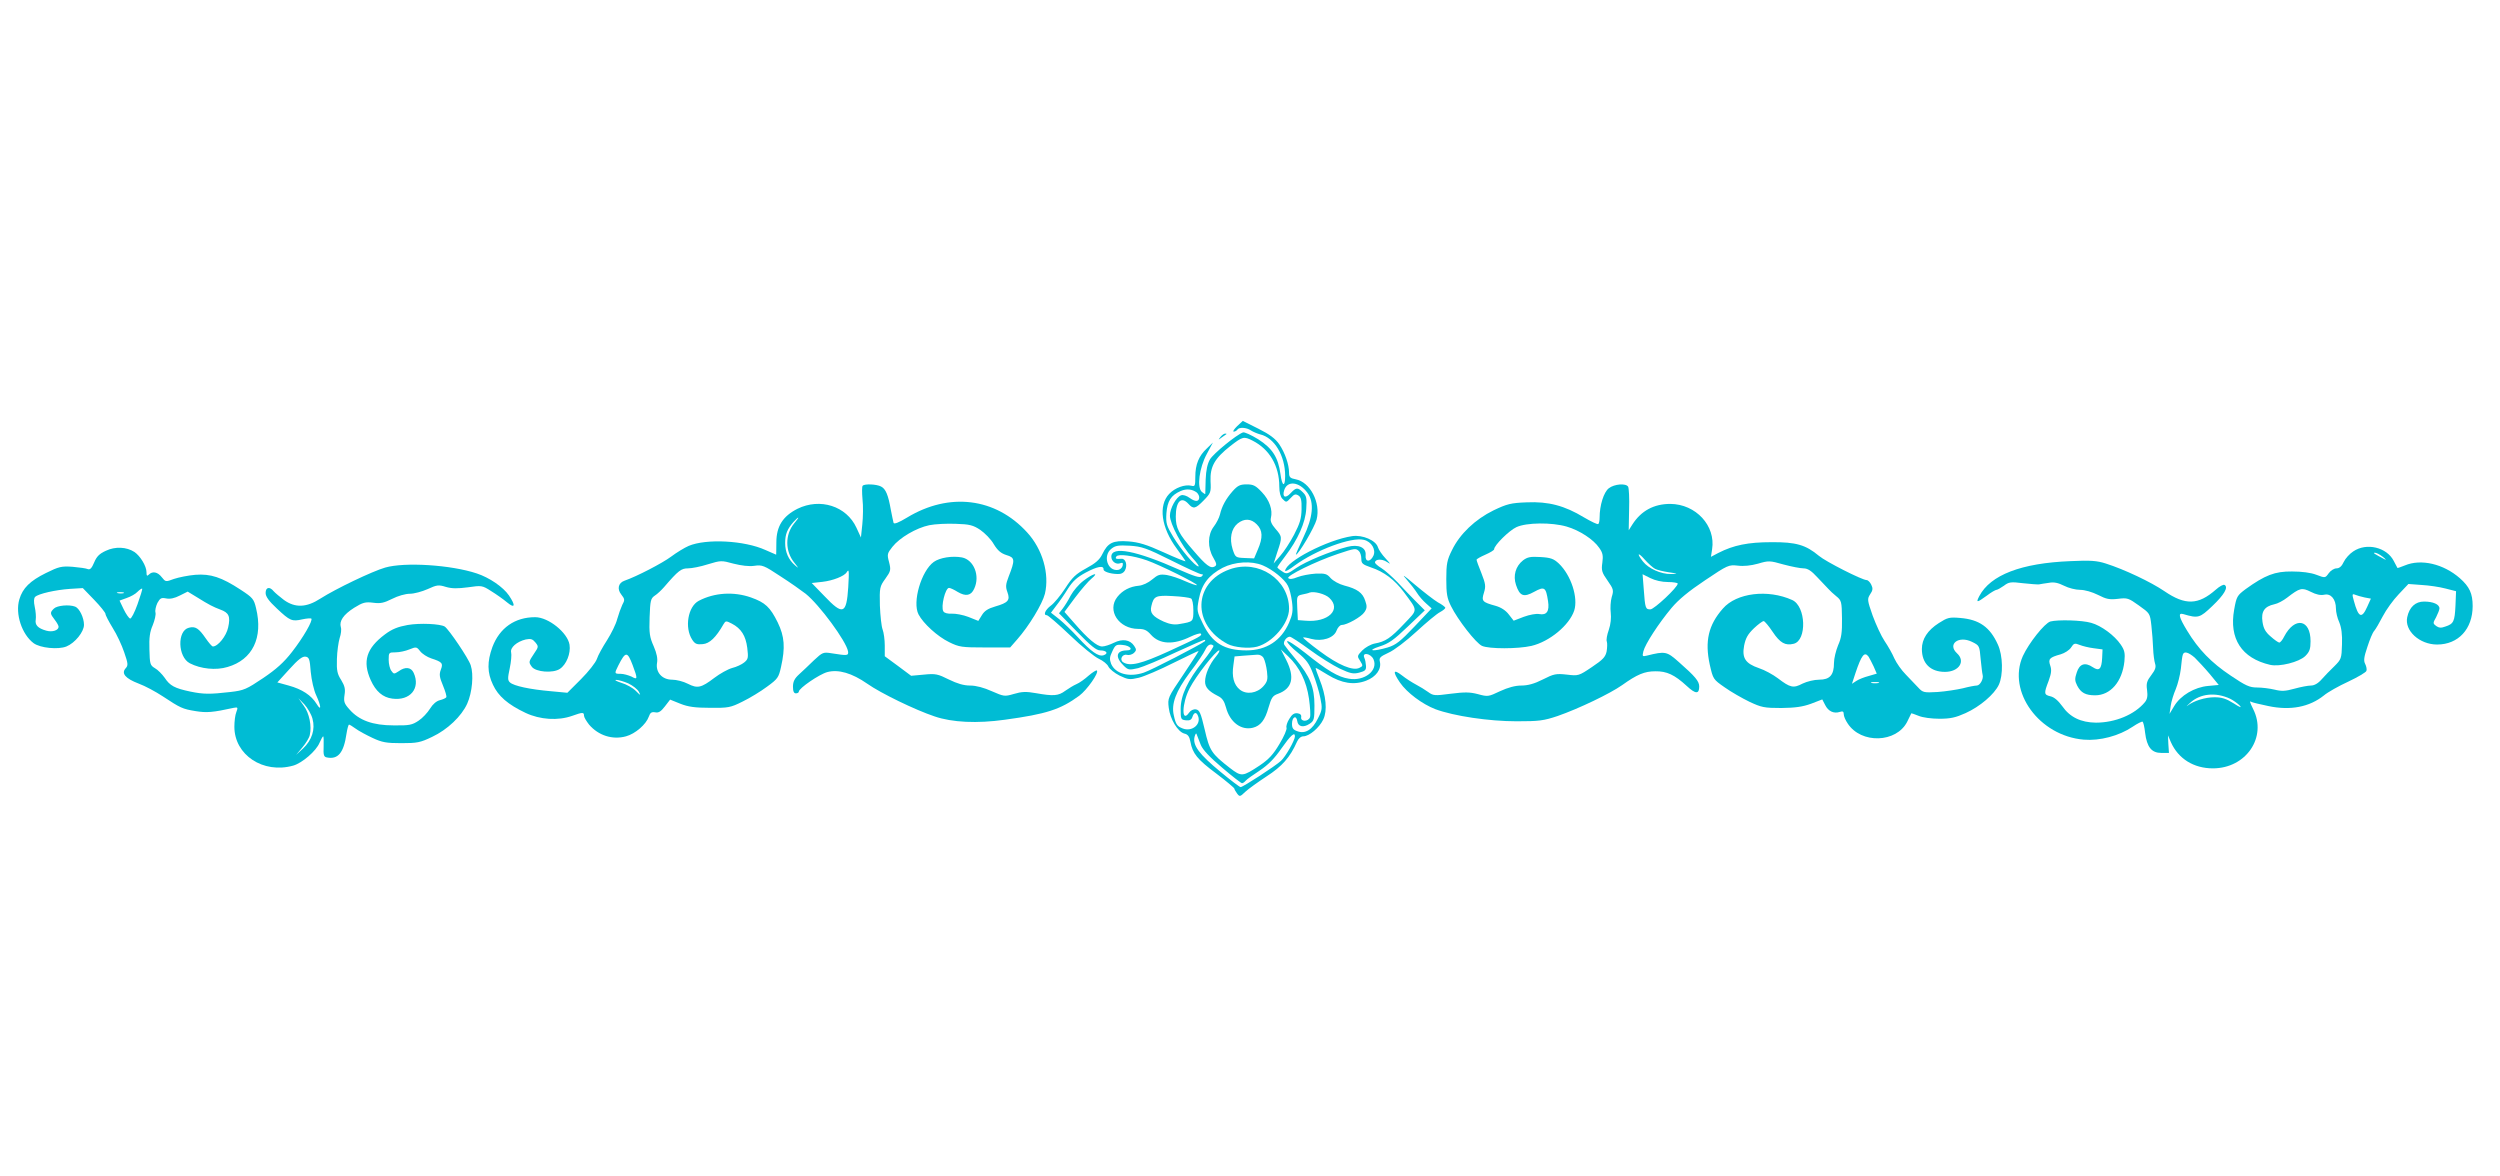 <?xml version="1.0" standalone="no"?>
<!DOCTYPE svg PUBLIC "-//W3C//DTD SVG 20010904//EN"
 "http://www.w3.org/TR/2001/REC-SVG-20010904/DTD/svg10.dtd">
<svg version="1.0" xmlns="http://www.w3.org/2000/svg"
 width="1280pt" height="602pt" viewBox="0 0 1280 602"
 preserveAspectRatio="xMidYMid meet">
<g transform="translate(0,602) scale(0.1,-0.1)"
fill="#00bcd4" stroke="none">
<path d="M6334 3838 c-16 -16 -24 -28 -17 -28 6 0 15 5 18 10 9 14 47 12 70
-4 11 -7 32 -16 47 -20 73 -17 128 -109 128 -213 0 -60 -16 -54 -24 10 -12 86
-41 131 -114 178 -36 22 -71 38 -78 35 -35 -13 -151 -108 -169 -138 -13 -23
-20 -54 -22 -103 -1 -38 -2 -72 -2 -74 -1 -2 -8 3 -17 10 -27 22 -14 124 25
195 l31 58 -31 -30 c-41 -38 -59 -82 -59 -145 0 -47 -2 -51 -20 -46 -33 8 -84
-10 -114 -42 -56 -59 -41 -172 39 -280 25 -34 45 -63 45 -65 0 -2 -51 18 -112
46 -88 40 -128 52 -180 56 -80 6 -106 -7 -134 -65 -14 -29 -35 -47 -83 -73
-53 -29 -71 -46 -107 -102 -24 -37 -57 -77 -74 -89 -29 -22 -40 -49 -20 -49 6
0 59 -46 118 -102 59 -57 126 -111 148 -121 22 -10 44 -28 49 -40 6 -12 31
-33 57 -46 44 -21 52 -22 99 -11 28 7 108 41 177 76 70 34 127 62 129 61 1 -1
-35 -56 -79 -122 -79 -117 -80 -119 -74 -169 7 -58 46 -123 80 -132 18 -4 26
-15 31 -42 11 -60 35 -90 133 -163 50 -38 92 -73 92 -77 0 -4 7 -15 14 -25 13
-17 15 -17 42 9 16 15 65 50 109 79 79 51 120 97 156 178 7 16 20 27 32 27 30
0 82 44 102 86 22 46 15 121 -19 206 -13 32 -22 58 -19 58 3 0 30 -16 61 -35
72 -44 135 -54 197 -30 50 19 79 59 70 97 -5 20 1 26 44 46 28 12 91 60 143
108 51 47 105 92 121 100 15 8 27 18 27 22 0 4 -17 17 -38 28 -20 12 -73 53
-117 90 -60 51 -71 58 -43 27 20 -23 44 -54 54 -70 9 -15 30 -39 46 -53 l28
-25 -87 -92 c-74 -78 -96 -95 -138 -108 -74 -22 -112 -18 -42 5 48 15 73 33
145 102 l87 83 -45 45 c-25 25 -67 69 -94 98 -28 29 -65 62 -83 73 -18 11 -33
24 -33 29 0 17 34 20 59 4 24 -15 23 -14 -5 17 -18 19 -35 44 -39 57 -10 35
-79 65 -132 57 -127 -19 -341 -130 -343 -178 0 -5 22 7 48 27 109 80 292 148
355 132 39 -9 63 -50 49 -81 -16 -35 -44 -33 -40 2 4 40 -36 58 -94 43 -86
-22 -213 -75 -261 -108 -46 -32 -50 -33 -73 -17 -13 8 -24 18 -24 20 0 3 18
28 40 57 65 85 104 172 108 243 4 54 1 66 -17 84 -27 27 -35 26 -64 -5 -26
-28 -43 -19 -32 16 16 51 77 44 119 -13 36 -49 29 -125 -21 -229 -23 -49 -40
-88 -38 -88 13 0 96 141 106 180 22 86 -33 192 -107 206 -28 5 -34 11 -34 33
0 43 -21 103 -50 146 -20 29 -49 51 -107 80 l-80 40 -29 -27z m79 -74 c87 -44
137 -129 137 -235 0 -30 6 -53 16 -63 20 -20 19 -20 44 6 16 18 24 20 38 11
13 -8 17 -24 16 -70 -1 -48 -8 -72 -38 -130 -21 -40 -53 -89 -72 -110 l-33
-38 19 59 c26 76 25 79 -10 119 -20 23 -27 40 -23 55 10 41 -7 91 -46 132 -32
34 -44 40 -78 40 -34 0 -46 -6 -72 -35 -35 -40 -55 -77 -65 -120 -4 -16 -18
-44 -32 -62 -31 -41 -32 -107 -2 -158 17 -30 19 -38 8 -45 -21 -13 -44 4 -109
80 -76 87 -91 117 -91 175 0 78 28 106 65 65 25 -28 36 -25 78 18 36 37 38 41
35 98 -3 75 21 117 101 180 63 49 69 51 114 28z m-285 -266 c6 -6 12 -16 12
-24 0 -23 -19 -25 -48 -4 -16 12 -35 18 -45 14 -25 -9 -57 -67 -57 -104 0 -42
62 -158 114 -215 23 -25 38 -45 32 -45 -17 0 -89 85 -129 151 -35 58 -38 69
-35 121 5 63 23 92 73 114 30 13 59 10 83 -8z m307 -163 c30 -30 32 -67 5
-129 l-19 -45 -48 2 c-47 2 -48 3 -62 45 -17 55 -7 105 26 132 34 27 69 25 98
-5z m-439 -184 c78 -39 147 -71 155 -71 10 0 10 -3 2 -11 -9 -9 -38 0 -115 34
-220 98 -348 123 -348 67 0 -24 24 -42 45 -34 13 5 16 2 13 -12 -2 -10 -12
-20 -23 -22 -55 -8 -80 74 -34 109 20 16 36 18 93 15 62 -4 86 -12 212 -75z
m962 47 c7 -7 12 -24 12 -39 0 -24 6 -29 49 -44 67 -22 122 -64 169 -127 73
-99 73 -86 1 -162 -69 -73 -95 -91 -151 -101 -20 -4 -48 -20 -63 -35 -27 -28
-27 -30 -11 -54 15 -24 15 -26 -3 -35 -33 -18 -109 14 -204 85 -49 36 -87 68
-85 70 2 2 21 -1 41 -7 56 -15 116 4 130 42 6 16 18 29 26 29 27 0 102 42 117
66 13 19 14 30 4 58 -13 41 -41 61 -107 78 -27 7 -57 24 -70 38 -19 22 -28 25
-77 23 -31 -2 -73 -10 -93 -18 -24 -10 -40 -12 -47 -5 -11 11 138 85 254 124
87 29 92 30 108 14z m-1086 -47 c63 -22 262 -120 256 -127 -3 -2 -29 7 -59 20
-30 14 -72 28 -95 32 -36 5 -45 2 -75 -23 -20 -17 -48 -30 -69 -32 -45 -4 -83
-24 -109 -57 -55 -69 7 -164 107 -164 30 0 44 -6 65 -30 44 -49 114 -53 202
-10 25 12 49 19 53 16 9 -10 -4 -17 -165 -91 -140 -64 -197 -78 -232 -56 -21
13 -5 44 19 38 11 -3 27 2 36 10 13 13 13 18 1 36 -21 32 -60 38 -104 16 -20
-10 -47 -19 -60 -19 -26 0 -73 39 -142 119 l-51 58 55 74 c31 41 68 84 83 96
43 36 8 27 -40 -10 -24 -18 -53 -52 -66 -76 -12 -24 -31 -54 -41 -67 l-19 -24
93 -95 c70 -72 98 -95 118 -95 33 0 44 -16 17 -25 -26 -8 -63 18 -132 93 -29
32 -72 73 -95 92 l-42 33 27 36 c16 20 43 59 60 87 25 39 47 59 92 83 58 31
92 37 90 16 -1 -11 32 -23 72 -24 18 -1 31 6 38 19 14 27 3 61 -18 59 -28 -2
-34 0 -26 12 9 14 84 5 156 -20z m594 -26 c48 -20 112 -71 128 -104 8 -14 17
-51 21 -82 6 -46 3 -65 -15 -107 -40 -92 -116 -142 -218 -142 -113 0 -175 37
-223 136 -31 63 -32 67 -21 126 14 76 50 123 122 161 61 31 147 37 206 12z
m340 -166 c64 -60 -6 -127 -121 -117 l-40 3 -3 62 c-3 61 -2 63 25 69 15 3 33
7 38 10 23 8 80 -7 101 -27z m-708 -3 c7 -4 12 -30 12 -61 0 -58 0 -58 -71
-70 -26 -5 -50 -1 -80 12 -57 26 -73 45 -64 80 12 51 22 56 110 51 44 -2 86
-8 93 -12z m607 -262 c50 -37 119 -80 154 -97 54 -25 69 -29 100 -21 30 8 36
13 35 34 -1 14 -4 33 -9 43 -12 29 33 22 47 -8 26 -57 -45 -114 -126 -100 -54
8 -111 42 -223 132 -52 41 -93 67 -93 59 0 -7 24 -33 54 -57 44 -36 59 -56 79
-109 14 -36 31 -91 37 -123 11 -53 10 -62 -12 -105 -28 -58 -65 -81 -105 -66
-22 7 -28 16 -28 38 0 35 22 47 27 14 4 -29 31 -35 63 -14 23 15 25 23 25 94
0 93 -22 148 -96 237 -28 33 -54 66 -58 73 -9 14 10 42 28 42 6 0 52 -30 101
-66z m-536 43 c-26 -20 -276 -149 -313 -161 -75 -25 -145 -6 -167 45 -9 24 -8
35 6 64 15 33 20 36 52 33 41 -3 59 -28 21 -28 -54 -1 -60 -35 -13 -80 22 -21
27 -21 72 -11 26 7 113 43 193 81 80 37 147 66 149 64 2 -2 2 -5 0 -7z m44
-23 c3 -3 -21 -39 -53 -79 -80 -101 -115 -175 -115 -245 0 -52 1 -55 27 -58
19 -2 28 2 33 17 8 25 21 27 29 5 17 -43 -31 -82 -78 -64 -29 11 -36 21 -46
67 -14 59 10 123 82 220 37 48 72 100 79 116 12 26 28 34 42 21z m13 -55 c-33
-39 -56 -92 -56 -129 0 -29 18 -49 65 -73 23 -11 33 -26 42 -59 20 -76 78
-119 138 -104 39 10 62 39 80 104 15 51 21 60 49 70 73 27 86 84 42 172 l-28
55 37 -35 c59 -56 94 -128 107 -217 6 -44 9 -87 5 -96 -9 -23 -49 -23 -45 1 2
11 -4 18 -19 20 -16 2 -28 -5 -42 -29 -11 -17 -17 -38 -14 -45 3 -8 -13 -45
-36 -83 -32 -54 -54 -78 -101 -110 -88 -58 -93 -59 -153 -13 -94 73 -104 88
-129 197 -20 86 -27 100 -45 103 -12 2 -27 -5 -35 -17 -40 -57 -37 49 3 125
32 63 135 194 151 194 5 0 -2 -14 -16 -31z m244 -9 c6 -11 14 -42 17 -68 5
-41 2 -52 -18 -75 -33 -37 -87 -45 -121 -18 -31 25 -42 67 -33 126 l6 44 47 4
c26 2 57 4 69 5 13 1 27 -6 33 -18z m-322 -444 c11 -26 46 -63 110 -117 51
-44 97 -79 101 -79 5 0 13 6 19 13 6 7 38 30 72 52 43 29 75 61 111 113 47 67
69 87 69 62 0 -20 -48 -105 -72 -126 -28 -26 -194 -134 -206 -134 -5 0 -51 35
-104 79 -109 90 -142 135 -132 178 4 16 9 22 11 13 3 -8 12 -32 21 -54z"/>
<path d="M6296 3105 c-188 -67 -194 -285 -11 -382 34 -18 109 -25 151 -14 81
22 164 120 164 194 0 150 -157 255 -304 202z"/>
<path d="M6249 3783 c-13 -17 -13 -17 6 -3 11 8 22 16 24 17 2 2 0 3 -6 3 -6
0 -17 -8 -24 -17z"/>
<path d="M4417 3533 c-4 -3 -4 -35 -1 -69 4 -34 3 -92 -1 -129 l-7 -67 -23 50
c-51 111 -186 154 -302 97 -75 -38 -108 -90 -108 -172 0 -34 -1 -63 -1 -63 -1
0 -26 11 -55 24 -108 49 -303 59 -393 21 -21 -9 -62 -34 -90 -55 -44 -33 -177
-102 -238 -123 -32 -11 -40 -42 -17 -71 18 -23 19 -28 5 -53 -7 -15 -19 -48
-26 -73 -6 -25 -30 -73 -52 -108 -22 -34 -46 -77 -52 -96 -6 -18 -43 -65 -81
-103 l-70 -70 -85 8 c-105 9 -190 27 -209 45 -12 11 -12 22 -1 73 7 33 10 69
7 81 -6 24 29 55 75 66 26 5 35 2 49 -15 17 -21 17 -23 -7 -58 -28 -42 -28
-43 -11 -67 20 -27 108 -34 143 -11 34 22 57 80 50 124 -10 62 -108 141 -176
141 -104 0 -182 -55 -219 -153 -27 -75 -27 -130 3 -193 27 -58 76 -101 167
-144 74 -35 166 -41 239 -15 53 19 60 19 60 1 0 -8 12 -28 26 -46 48 -56 120
-79 189 -60 48 13 103 61 117 101 7 20 14 25 32 22 18 -4 30 4 50 30 l27 35
52 -21 c40 -16 76 -21 152 -21 94 -1 105 1 167 32 37 18 93 52 125 76 55 40
60 47 72 102 22 98 18 155 -17 227 -39 79 -64 102 -137 128 -88 31 -187 25
-267 -17 -56 -29 -74 -138 -34 -199 14 -22 24 -26 54 -23 35 3 67 33 107 103
10 17 13 17 42 2 48 -25 71 -62 79 -124 6 -51 5 -58 -16 -75 -12 -10 -40 -23
-61 -28 -22 -6 -63 -29 -92 -51 -67 -51 -86 -55 -135 -30 -23 12 -59 21 -81
21 -51 0 -85 38 -77 86 4 21 -1 48 -17 85 -21 47 -24 67 -21 149 3 86 6 96 26
110 13 8 34 28 48 44 74 86 88 96 123 96 19 0 65 9 102 21 66 20 69 20 131 3
40 -10 79 -15 106 -11 40 6 50 2 133 -53 50 -32 108 -73 130 -90 70 -56 208
-243 217 -295 3 -22 -2 -23 -83 -10 -44 7 -47 6 -92 -36 -25 -24 -59 -57 -76
-72 -23 -21 -31 -37 -31 -63 0 -24 5 -34 15 -34 8 0 15 4 15 9 0 17 105 89
146 100 57 15 126 -5 205 -60 68 -48 245 -134 344 -167 90 -31 218 -37 360
-17 212 29 284 52 381 123 39 29 102 118 90 129 -3 3 -22 -9 -42 -26 -20 -18
-48 -38 -63 -44 -14 -6 -40 -22 -57 -34 -35 -26 -60 -28 -150 -12 -50 9 -73 8
-113 -4 -48 -14 -51 -13 -113 14 -40 18 -80 29 -111 29 -33 0 -66 10 -109 31
-56 28 -68 31 -127 25 l-66 -6 -67 50 -68 50 0 55 c0 29 -5 66 -11 82 -6 15
-12 71 -14 123 -2 91 -1 97 28 137 28 39 29 45 19 85 -11 40 -9 45 17 78 37
47 122 97 189 111 30 6 91 9 137 7 69 -2 88 -7 124 -31 23 -16 55 -48 69 -73
20 -33 37 -47 65 -56 44 -13 45 -24 11 -111 -15 -39 -16 -52 -6 -79 15 -41 4
-54 -62 -73 -38 -11 -56 -23 -69 -45 l-18 -29 -50 20 c-28 11 -67 18 -86 17
-21 -1 -38 3 -43 12 -14 23 10 120 29 120 6 0 26 -9 45 -21 41 -24 68 -19 84
17 31 66 -2 148 -63 160 -50 9 -113 -1 -144 -23 -64 -46 -111 -206 -78 -269
24 -46 97 -113 157 -142 51 -25 64 -27 184 -27 l128 0 35 40 c62 70 130 183
143 235 24 102 -12 228 -91 314 -162 178 -399 207 -615 76 -43 -26 -66 -35
-69 -27 -2 7 -8 37 -14 67 -13 75 -26 107 -50 119 -22 12 -84 15 -94 4z m-351
-193 c-47 -57 -47 -143 2 -202 22 -28 23 -30 3 -13 -34 29 -51 68 -51 115 0
45 11 72 43 108 30 33 33 27 3 -8z m277 -327 c-9 -138 -27 -145 -122 -45 l-65
67 55 6 c53 6 112 29 124 49 12 19 13 10 8 -77z m-1104 -398 c27 -72 26 -77
-6 -59 -16 7 -40 14 -55 14 -33 0 -33 1 -12 43 37 73 46 73 73 2z m-22 -94
c23 -11 47 -30 54 -43 11 -21 9 -20 -16 5 -15 15 -49 34 -74 41 -25 8 -37 15
-26 15 11 0 39 -8 62 -18z"/>
<path d="M8237 3520 c-26 -20 -47 -88 -47 -150 0 -16 -3 -31 -7 -33 -5 -3 -37
13 -73 34 -99 60 -182 82 -293 77 -81 -3 -101 -8 -170 -41 -94 -46 -173 -121
-213 -204 -25 -50 -29 -70 -29 -148 0 -75 4 -98 24 -138 35 -71 128 -190 159
-204 36 -16 183 -16 253 0 93 22 194 106 219 181 21 66 -16 181 -79 241 -26
24 -41 30 -94 33 -52 3 -66 0 -89 -17 -38 -30 -52 -78 -36 -126 19 -57 39 -65
93 -35 53 29 60 24 71 -48 8 -52 -7 -73 -45 -66 -15 3 -49 -3 -79 -14 l-52
-20 -25 32 c-15 20 -39 36 -67 44 -69 19 -74 24 -60 68 10 33 8 45 -13 99 -14
34 -25 65 -25 69 0 4 20 15 45 26 25 11 45 23 45 28 0 20 77 96 114 113 52 24
181 25 257 3 66 -19 138 -66 167 -109 18 -25 21 -40 16 -76 -6 -40 -2 -51 27
-92 30 -43 32 -49 21 -84 -6 -21 -8 -57 -5 -80 3 -26 0 -59 -10 -88 -9 -25
-14 -52 -10 -60 3 -9 2 -31 -1 -50 -6 -28 -18 -42 -75 -80 -68 -46 -70 -46
-129 -39 -55 6 -66 4 -123 -25 -43 -22 -77 -31 -110 -31 -31 0 -68 -10 -109
-29 -59 -28 -62 -29 -113 -15 -42 11 -68 11 -140 2 -82 -11 -89 -10 -115 9
-15 11 -43 28 -62 38 -19 10 -52 31 -72 47 -45 35 -49 20 -10 -37 36 -52 114
-110 181 -136 94 -35 274 -62 416 -62 116 0 138 3 210 27 109 38 269 115 330
158 77 55 115 71 170 71 59 1 99 -18 161 -75 45 -42 64 -43 64 -3 0 27 -20 51
-104 125 -62 55 -69 57 -165 33 -22 -5 -23 -4 -17 22 9 37 78 143 144 222 36
43 88 86 172 142 116 78 121 80 167 75 31 -4 68 0 104 10 54 16 60 16 130 -4
41 -11 87 -20 103 -20 21 0 40 -12 71 -46 24 -25 49 -52 57 -60 7 -8 25 -25
40 -37 26 -21 28 -27 29 -113 1 -73 -3 -100 -20 -138 -11 -27 -21 -67 -21 -90
0 -62 -21 -86 -76 -86 -25 0 -62 -9 -85 -20 -47 -25 -63 -21 -126 27 -25 19
-69 43 -97 52 -70 24 -88 52 -76 116 8 39 19 58 50 88 21 20 44 37 50 37 5 0
26 -25 46 -55 38 -57 65 -72 108 -61 68 17 63 192 -8 224 -124 56 -285 37
-355 -44 -74 -84 -93 -167 -67 -287 17 -74 17 -75 76 -116 32 -23 90 -56 127
-74 62 -29 76 -32 163 -32 72 1 109 6 153 22 l57 22 15 -29 c16 -32 44 -45 75
-35 15 5 20 2 20 -12 0 -10 9 -31 20 -47 69 -106 250 -100 305 9 11 22 20 41
21 43 0 1 17 -5 37 -13 21 -9 67 -15 107 -15 56 0 83 6 134 29 73 33 147 96
170 145 23 49 21 150 -5 206 -40 89 -95 128 -192 136 -57 5 -66 2 -110 -26
-58 -37 -87 -82 -87 -133 0 -74 44 -117 118 -117 72 0 107 54 62 95 -51 47 8
92 76 59 39 -19 39 -20 45 -89 4 -38 8 -74 10 -80 6 -20 -13 -55 -30 -55 -9 0
-41 -6 -71 -14 -30 -7 -88 -16 -129 -19 -70 -4 -76 -3 -99 22 -13 14 -42 44
-64 67 -22 22 -48 59 -59 83 -10 24 -33 64 -50 89 -17 25 -44 84 -61 130 -28
80 -28 85 -13 109 14 20 15 31 6 49 -6 13 -17 24 -24 24 -23 0 -210 95 -244
124 -67 56 -117 71 -243 70 -119 0 -194 -15 -272 -55 l-38 -20 6 39 c19 120
-83 231 -214 232 -84 0 -149 -35 -194 -105 l-19 -30 2 106 c2 58 -1 111 -5
117 -11 19 -71 14 -99 -8z m236 -412 c11 -6 43 -14 71 -18 49 -7 50 -8 11 -9
-50 -1 -115 28 -143 64 -34 43 -26 50 9 10 18 -20 41 -41 52 -47z m67 -68 c27
0 50 -4 50 -8 0 -19 -121 -132 -140 -132 -25 0 -27 5 -34 103 l-6 77 40 -20
c24 -12 59 -20 90 -20z m1027 -382 c5 -7 16 -30 26 -50 l16 -37 -41 -12 c-23
-6 -51 -17 -63 -25 l-23 -15 18 55 c31 92 46 112 67 84z m51 -135 c-10 -2 -26
-2 -35 0 -10 3 -2 5 17 5 19 0 27 -2 18 -5z"/>
<path d="M542 3200 c-33 -15 -47 -29 -60 -60 -12 -29 -21 -38 -32 -34 -8 4
-43 9 -78 12 -58 4 -70 1 -137 -32 -81 -40 -119 -77 -136 -135 -22 -74 13
-179 73 -224 34 -25 126 -34 168 -17 44 18 90 75 90 111 0 36 -23 84 -45 93
-31 12 -93 6 -109 -10 -21 -20 -20 -26 4 -57 11 -14 20 -30 20 -36 0 -18 -32
-29 -63 -20 -43 12 -59 29 -54 57 2 13 0 42 -5 64 -6 28 -5 45 2 52 16 16 105
36 179 41 l65 4 58 -60 c32 -33 58 -66 58 -72 0 -7 17 -39 37 -72 21 -33 47
-89 59 -125 20 -58 21 -67 7 -82 -23 -26 -1 -52 67 -78 33 -12 88 -42 123 -65
91 -60 101 -65 169 -76 56 -9 86 -7 195 17 21 4 22 2 13 -22 -6 -14 -10 -48
-10 -75 0 -144 147 -242 301 -199 46 13 118 75 135 117 8 18 16 33 19 33 2 0
3 -23 2 -52 -2 -44 1 -53 16 -56 58 -12 87 24 101 121 4 26 10 47 13 47 3 0
18 -9 33 -20 16 -12 55 -33 87 -48 49 -23 71 -27 148 -27 80 0 97 3 157 32 79
37 151 106 180 170 26 58 34 149 18 197 -11 35 -112 184 -133 198 -23 14 -126
19 -190 8 -50 -9 -80 -21 -116 -48 -95 -71 -116 -138 -73 -234 26 -58 62 -89
111 -95 91 -12 145 53 109 132 -13 29 -43 33 -77 8 -23 -15 -25 -15 -37 2 -8
10 -14 36 -14 57 0 37 1 38 35 38 20 0 52 7 71 15 35 14 37 14 55 -9 11 -14
36 -30 57 -37 56 -18 62 -25 49 -58 -9 -24 -7 -38 11 -81 12 -29 20 -56 17
-60 -3 -5 -18 -11 -33 -15 -17 -4 -36 -20 -50 -43 -13 -21 -39 -49 -59 -62
-33 -22 -47 -25 -127 -24 -108 0 -178 26 -227 82 -27 30 -30 40 -25 74 5 30 1
46 -17 76 -20 31 -24 48 -22 108 1 39 8 87 14 107 7 20 10 45 6 56 -9 31 13
64 68 99 45 28 58 31 98 26 37 -5 55 -1 97 20 29 15 68 26 91 26 21 0 62 11
91 24 46 21 55 23 93 11 31 -9 60 -9 113 -2 69 10 73 10 118 -19 26 -16 63
-42 82 -58 41 -34 45 -17 10 35 -30 44 -101 92 -165 113 -132 44 -369 59 -469
30 -66 -19 -252 -108 -332 -159 -71 -46 -129 -48 -186 -7 -21 16 -45 36 -53
45 -20 25 -41 21 -41 -9 0 -18 16 -41 58 -80 67 -63 77 -67 130 -55 23 5 43 6
46 4 9 -10 -42 -98 -99 -171 -41 -53 -81 -89 -148 -134 -85 -57 -98 -63 -167
-71 -105 -12 -137 -12 -205 2 -81 17 -105 30 -132 71 -13 18 -35 41 -50 49
-25 15 -26 22 -28 96 -2 60 2 90 17 124 10 25 17 54 14 65 -3 10 2 32 10 49
14 25 20 28 45 23 20 -4 43 1 70 15 l40 20 46 -28 c64 -40 84 -50 121 -64 44
-16 53 -35 40 -92 -9 -43 -52 -97 -78 -97 -5 0 -21 19 -37 42 -35 51 -53 63
-86 54 -61 -15 -57 -150 5 -182 56 -29 134 -37 193 -19 128 37 183 150 146
301 -11 47 -17 54 -78 94 -99 65 -155 83 -233 77 -36 -3 -85 -13 -109 -21 -43
-16 -43 -16 -63 9 -21 27 -47 32 -66 13 -9 -9 -12 -7 -12 13 0 30 -32 83 -62
103 -40 26 -98 29 -146 6z m162 -274 c-15 -42 -32 -75 -38 -73 -6 2 -21 23
-33 48 l-21 44 36 13 c21 7 46 21 56 32 11 11 22 18 24 16 2 -2 -9 -38 -24
-80z m-71 57 c-7 -2 -21 -2 -30 0 -10 3 -4 5 12 5 17 0 24 -2 18 -5z m958
-403 c4 -42 16 -95 28 -120 26 -56 27 -85 2 -44 -27 44 -74 75 -143 94 l-58
16 61 67 c45 50 67 67 83 65 19 -3 22 -12 27 -78z m9 -240 c15 -55 -3 -109
-48 -152 l-36 -33 32 38 c17 20 35 49 38 63 11 45 -2 112 -31 151 l-27 38 31
-32 c16 -18 35 -50 41 -73z"/>
<path d="M12049 3197 c-19 -12 -41 -37 -49 -54 -10 -22 -22 -33 -37 -33 -12 0
-30 -11 -40 -25 -18 -25 -18 -25 -63 -8 -28 11 -75 17 -125 17 -88 1 -138 -19
-237 -90 -44 -33 -47 -38 -59 -105 -27 -149 38 -249 184 -283 48 -11 148 14
180 45 22 22 27 36 27 76 0 113 -81 127 -135 24 -8 -17 -20 -31 -25 -31 -5 0
-25 14 -44 31 -27 23 -37 41 -42 75 -8 53 10 79 60 90 17 3 47 19 66 34 65 50
75 53 121 30 27 -14 50 -19 69 -15 34 8 60 -23 60 -71 0 -17 7 -49 17 -70 11
-27 16 -62 14 -114 -2 -72 -4 -76 -39 -111 -20 -19 -50 -50 -65 -67 -18 -21
-38 -32 -55 -32 -14 0 -52 -7 -84 -16 -47 -13 -66 -14 -102 -5 -25 6 -65 11
-90 11 -38 0 -58 9 -135 61 -99 66 -165 134 -223 230 -42 69 -48 93 -20 85 77
-23 85 -20 149 41 61 58 83 96 63 108 -6 4 -26 -7 -45 -24 -90 -79 -156 -81
-263 -8 -69 47 -206 112 -301 142 -44 14 -77 17 -180 12 -253 -10 -410 -71
-467 -179 -18 -35 -13 -35 38 2 22 17 45 30 50 30 5 0 22 10 38 21 25 19 35
21 97 13 37 -4 75 -7 83 -6 8 2 31 5 51 8 25 5 47 0 77 -15 23 -12 60 -21 82
-21 24 0 62 -11 92 -26 43 -22 59 -25 102 -20 48 6 54 4 107 -34 56 -40 57
-40 64 -102 4 -35 8 -88 9 -118 1 -30 6 -65 10 -78 6 -17 1 -32 -19 -58 -23
-30 -27 -43 -22 -77 4 -31 1 -47 -11 -62 -53 -64 -152 -105 -251 -105 -77 1
-133 28 -172 84 -21 29 -42 47 -61 51 -33 8 -34 14 -9 79 14 39 16 56 8 79
-11 33 -4 41 54 57 20 6 44 21 53 35 14 22 19 23 44 13 15 -6 47 -14 72 -17
l45 -6 -2 -44 c-3 -57 -15 -69 -48 -47 -40 27 -68 17 -82 -27 -11 -32 -10 -43
2 -67 19 -37 43 -50 92 -50 79 0 139 70 150 174 4 42 1 57 -19 86 -32 47 -100
97 -151 111 -48 14 -170 17 -209 7 -30 -9 -110 -110 -141 -177 -81 -182 84
-409 312 -428 82 -7 180 19 250 66 25 17 48 28 51 26 4 -3 10 -28 13 -57 9
-73 33 -103 83 -103 l39 0 -3 45 -2 45 15 -35 c38 -85 117 -134 215 -134 170
0 279 160 206 304 -18 37 -20 43 -8 36 5 -3 43 -12 86 -21 113 -24 210 -5 284
54 20 17 77 49 125 71 49 23 91 48 93 55 3 7 0 23 -6 35 -9 17 -7 35 11 88 12
37 27 74 35 82 7 8 27 42 44 75 17 33 54 84 81 112 l50 53 67 -5 c37 -2 92
-10 122 -18 l55 -14 -3 -74 c-4 -81 -9 -93 -52 -107 -21 -8 -33 -7 -47 3 -17
13 -17 15 0 45 9 18 17 38 17 45 0 21 -33 35 -79 35 -44 0 -75 -28 -86 -80
-15 -69 63 -140 153 -140 109 0 182 80 182 197 0 64 -16 99 -66 143 -84 73
-198 100 -281 65 -20 -8 -37 -14 -38 -13 -1 2 -10 18 -19 36 -36 70 -139 95
-207 49z m151 -28 c14 -11 19 -18 12 -14 -57 30 -65 35 -52 35 8 0 26 -10 40
-21z m-93 -208 l32 -6 -19 -42 c-28 -63 -45 -55 -68 30 -10 35 -9 38 6 32 9
-4 31 -10 49 -14z m-870 -308 c16 -16 51 -53 77 -84 l46 -56 -54 -5 c-70 -6
-142 -49 -174 -103 l-24 -40 6 41 c3 22 15 61 26 86 10 24 22 71 26 104 3 32
7 65 10 72 6 19 27 14 61 -15z m180 -210 c17 -8 39 -24 50 -35 13 -14 3 -11
-31 11 -38 24 -61 31 -98 31 -47 0 -106 -18 -138 -43 -9 -7 -3 0 14 15 51 47
130 55 203 21z"/>
</g>
</svg>
